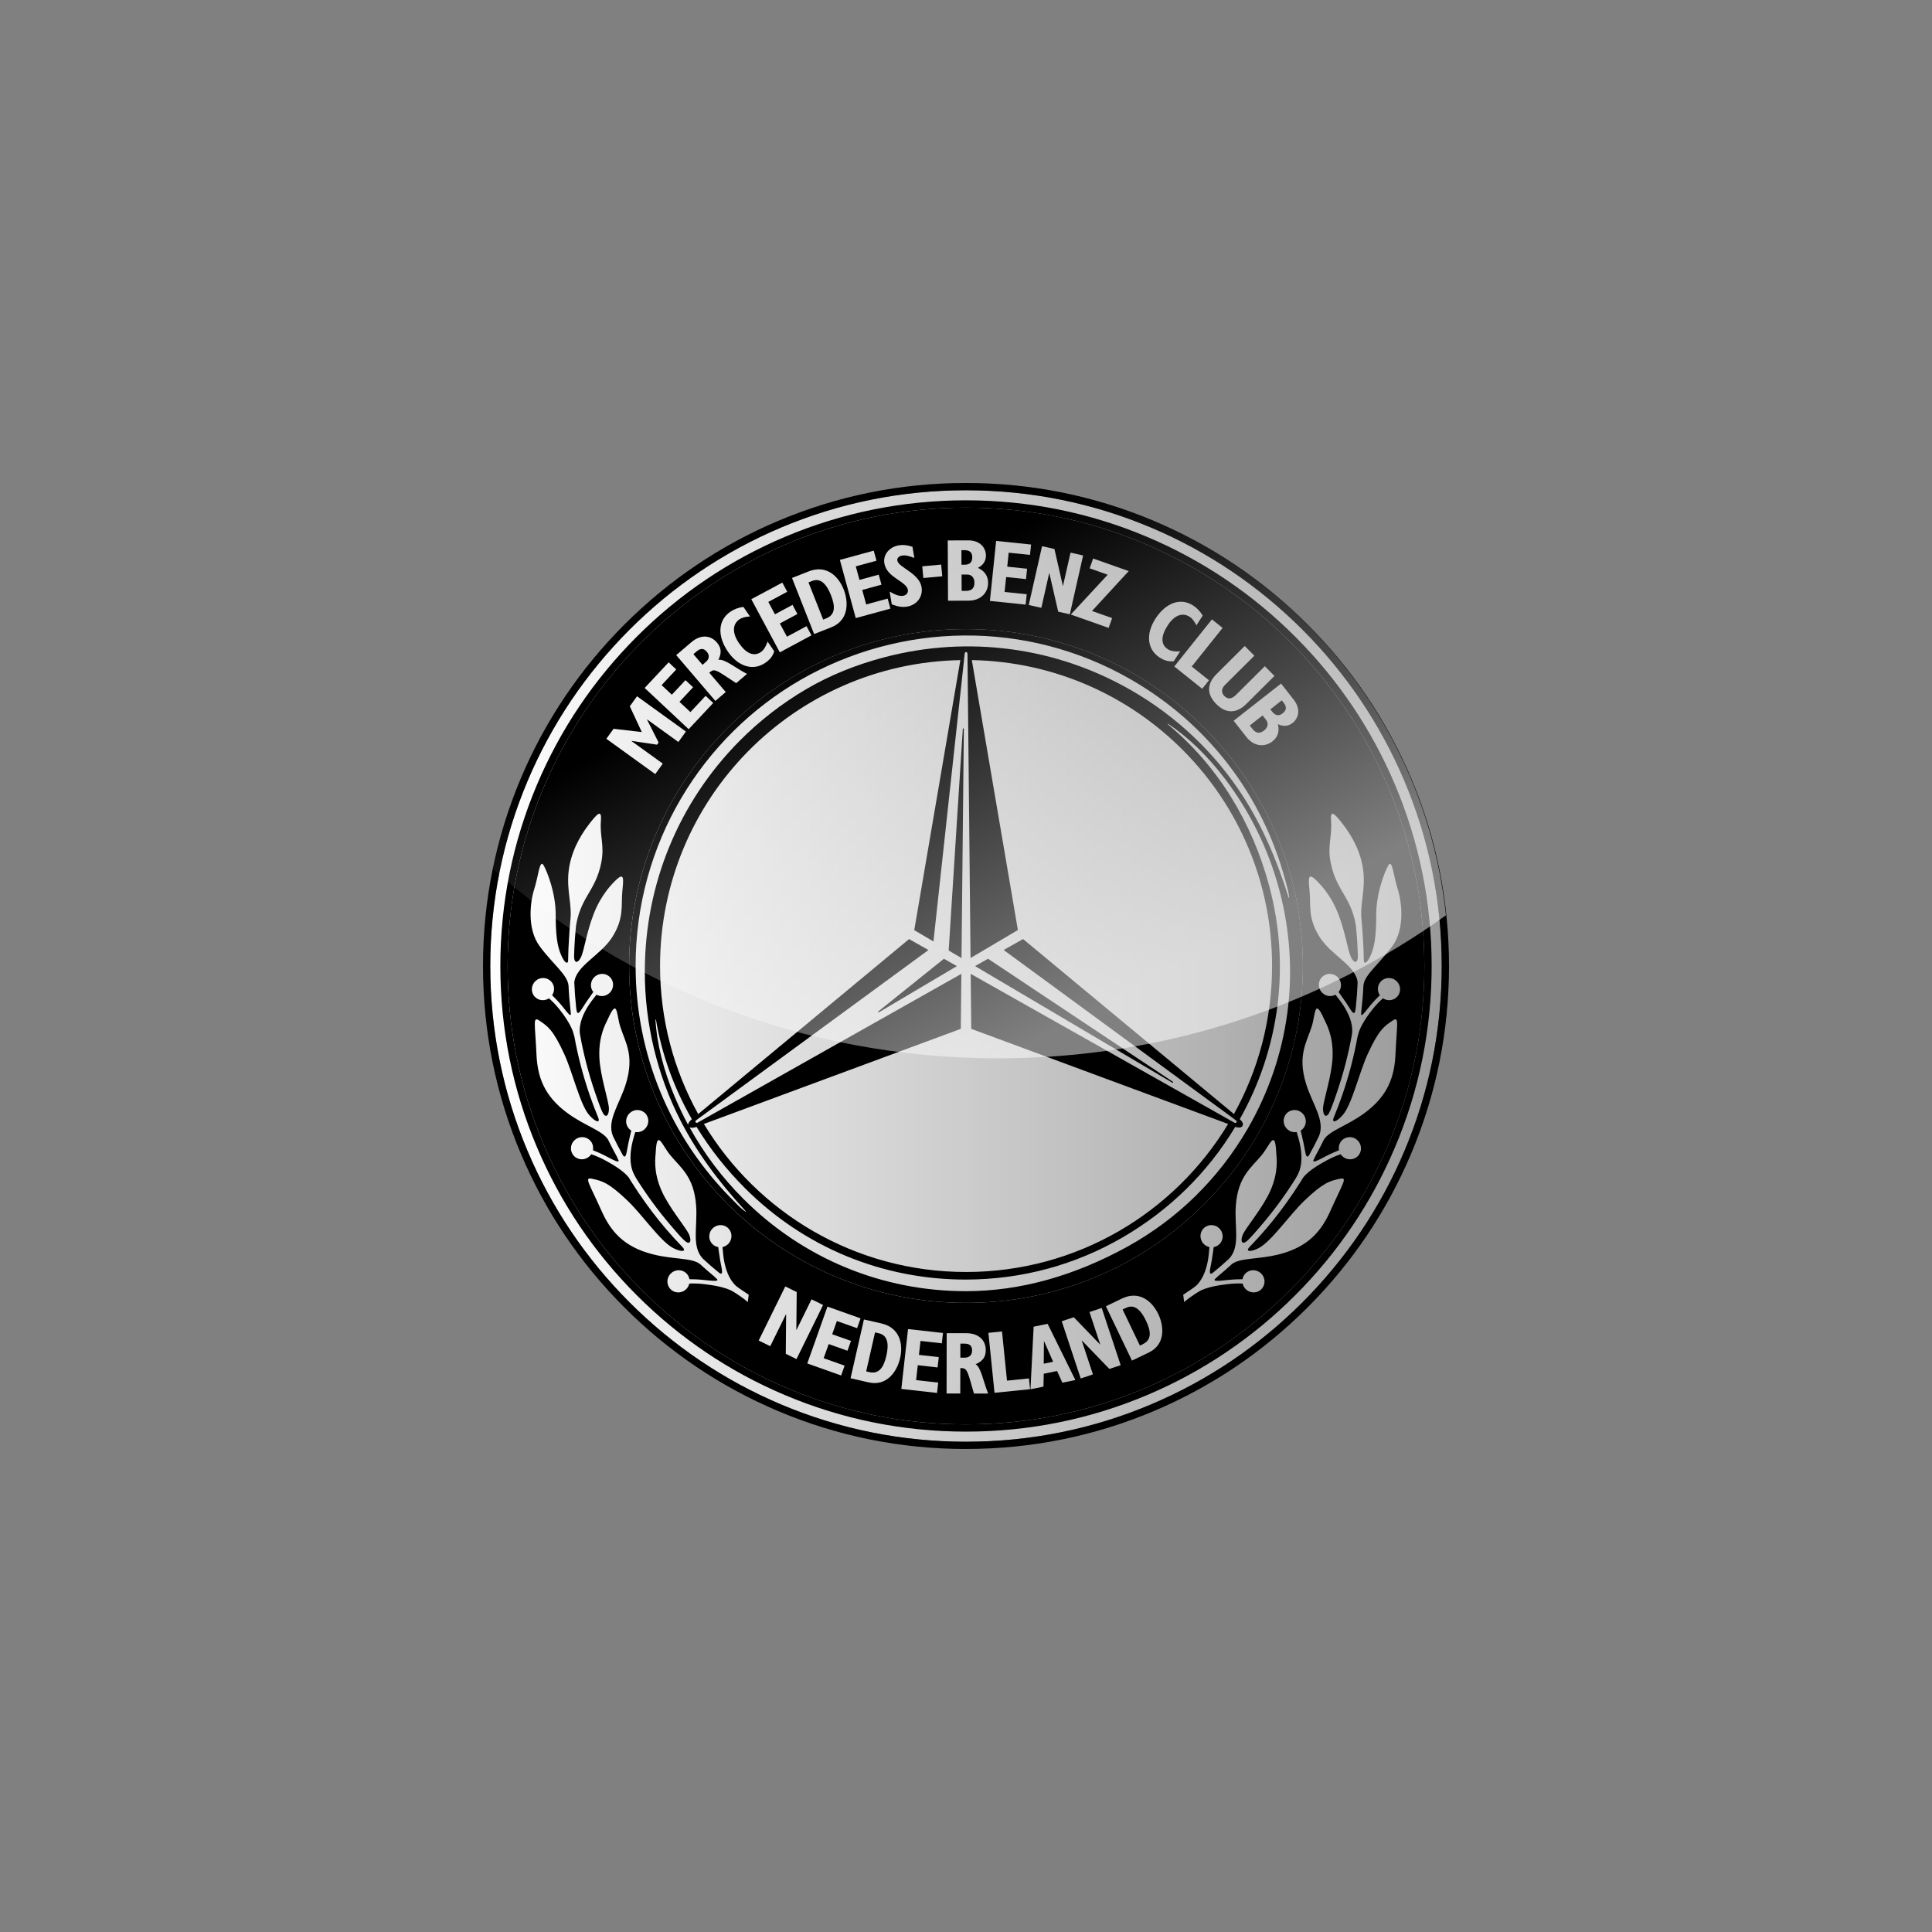 <svg width="400" height="400" viewBox="0 0 400 400" fill="none" xmlns="http://www.w3.org/2000/svg">
<rect x="0" y="0" width="400" height="400" fill="#808080" stroke="none"/>
<path d="M200 298.495C254.397 298.495 298.495 254.397 298.495 200C298.495 145.603 254.397 101.505 200 101.505C145.603 101.505 101.505 145.603 101.505 200C101.505 254.397 145.603 298.495 200 298.495Z" fill="white"/>
<path d="M200 299.994C213.5 299.994 226.593 297.348 238.923 292.133C250.829 287.094 261.524 279.886 270.708 270.702C279.892 261.518 287.1 250.823 292.139 238.917C297.354 226.587 300 213.494 300 199.994C300 186.495 297.354 173.401 292.139 161.071C287.1 149.165 279.892 138.47 270.708 129.286C261.524 120.102 250.829 112.894 238.923 107.855C226.593 102.646 213.5 100 200 100C186.5 100 173.407 102.646 161.077 107.861C149.171 112.9 138.476 120.108 129.292 129.292C120.108 138.476 112.9 149.171 107.861 161.077C102.646 173.401 100 186.5 100 200C100 213.5 102.646 226.593 107.861 238.923C112.9 250.829 120.108 261.524 129.292 270.708C138.476 279.892 149.171 287.1 161.077 292.139C173.407 297.354 186.5 300 200 300V299.994ZM101.505 200C101.505 186.7 104.11 173.806 109.243 161.659C114.205 149.929 121.308 139.399 130.35 130.35C139.399 121.302 149.929 114.205 161.659 109.243C173.801 104.104 186.7 101.505 200 101.505C213.3 101.505 226.194 104.11 238.341 109.243C250.071 114.205 260.601 121.308 269.65 130.35C278.698 139.399 285.795 149.929 290.757 161.659C295.896 173.801 298.495 186.7 298.495 200C298.495 213.3 295.89 226.194 290.757 238.341C285.795 250.071 278.692 260.601 269.65 269.65C260.601 278.698 250.071 285.795 238.341 290.757C226.199 295.896 213.3 298.495 200 298.495C186.7 298.495 173.806 295.89 161.659 290.757C149.929 285.795 139.399 278.692 130.35 269.65C121.302 260.601 114.205 250.071 109.243 238.341C104.104 226.199 101.505 213.3 101.505 200Z" fill="black"/>
<path d="M200 296.402C213.012 296.402 225.641 293.85 237.524 288.823C249.006 283.966 259.313 277.017 268.168 268.162C277.023 259.307 283.972 249 288.829 237.518C293.856 225.629 296.408 213.006 296.408 199.994C296.408 186.983 293.856 174.353 288.829 162.471C283.972 150.988 277.023 140.681 268.168 131.826C259.313 122.972 249.006 116.022 237.524 111.165C225.641 106.138 213.012 103.587 200 103.587C186.988 103.587 174.359 106.138 162.476 111.165C150.994 116.022 140.687 122.972 131.832 131.826C122.977 140.681 116.028 150.988 111.171 162.471C106.144 174.359 103.592 186.983 103.592 199.994C103.592 213.006 106.144 225.635 111.171 237.518C116.028 249 122.977 259.307 131.832 268.162C140.687 277.017 150.994 283.966 162.476 288.823C174.365 293.85 186.988 296.402 200 296.402ZM105.098 200C105.098 187.188 107.608 174.759 112.553 163.059C117.333 151.758 124.177 141.61 132.89 132.89C141.604 124.177 151.758 117.333 163.059 112.553C174.759 107.602 187.188 105.098 200 105.098C212.812 105.098 225.241 107.608 236.941 112.553C248.242 117.333 258.39 124.177 267.11 132.89C275.823 141.604 282.667 151.758 287.447 163.059C292.398 174.759 294.902 187.188 294.902 200C294.902 212.812 292.392 225.241 287.447 236.941C282.667 248.242 275.823 258.39 267.11 267.11C258.39 275.823 248.242 282.667 236.941 287.447C225.241 292.398 212.812 294.902 200 294.902C187.188 294.902 174.759 292.392 163.059 287.447C151.758 282.667 141.61 275.823 132.89 267.11C124.177 258.396 117.333 248.242 112.553 236.941C107.602 225.241 105.098 212.812 105.098 200Z" fill="black"/>
<path d="M287.441 163.059C282.661 151.758 275.817 141.61 267.104 132.89C258.384 124.177 248.236 117.333 236.936 112.553C225.235 107.602 212.806 105.098 199.994 105.098C187.183 105.098 174.753 107.608 163.053 112.553C151.752 117.333 141.604 124.177 132.885 132.89C124.171 141.604 117.327 151.758 112.547 163.059C107.596 174.759 105.092 187.188 105.092 200C105.092 212.812 107.602 225.241 112.547 236.941C117.327 248.242 124.171 258.39 132.885 267.11C141.598 275.823 151.752 282.667 163.053 287.447C174.753 292.398 187.183 294.902 199.994 294.902C212.806 294.902 225.235 292.392 236.936 287.447C248.236 282.667 258.384 275.823 267.104 267.11C275.817 258.396 282.661 248.242 287.441 236.941C292.392 225.241 294.897 212.812 294.897 200C294.897 187.188 292.386 174.759 287.441 163.059ZM200 269.75C161.477 269.75 130.25 238.517 130.25 200C130.25 161.483 161.483 130.25 200 130.25C238.517 130.25 269.75 161.483 269.75 200C269.75 238.517 238.517 269.75 200 269.75Z" fill="black"/>
<path d="M125.535 152.963L127.034 150.888L132.879 151.564L130.392 146.231L131.891 144.156L142.01 151.458L140.452 153.622L133.978 148.948L133.955 148.977L136.359 153.734L136.036 154.18L130.768 153.398L130.744 153.428L137.218 158.102L135.66 160.266L125.541 152.963H125.535Z" fill="white"/>
<path d="M133.467 142.439L138.435 137.13L140.011 138.605L136.977 141.845L139.099 143.832L141.921 140.816L143.497 142.292L140.675 145.308L142.944 147.431L146.09 144.067L147.666 145.543L142.58 150.97L133.467 142.439Z" fill="white"/>
<path d="M140.011 135.63L143.109 132.984C145.055 131.321 147.101 131.473 148.43 133.026C149.341 134.096 149.453 135.178 148.73 136.612C149.982 136.359 152.128 138.2 154.657 139.528L152.417 141.439L150.382 140.099C148.03 138.552 147.748 138.505 146.843 139.276L150.259 143.28L148.107 145.12L139.999 135.63H140.011ZM146.131 137.059C146.854 136.442 146.966 135.671 146.325 134.925C145.684 134.172 145.008 134.202 144.214 134.878L143.562 135.436L145.449 137.647L146.131 137.065V137.059Z" fill="white"/>
<path d="M160.301 134.837C159.978 135.854 159.407 136.577 158.425 137.247C155.968 138.929 152.863 138.076 150.7 134.907C148.471 131.65 148.665 128.398 151.199 126.664C151.999 126.117 152.934 125.77 153.916 125.653L155.268 127.628C154.216 127.705 153.604 127.881 153.093 128.228C151.752 129.145 151.452 130.88 152.993 133.143C154.486 135.33 156.085 135.989 157.532 135.001C158.137 134.59 158.602 133.784 158.925 132.832L160.295 134.837H160.301Z" fill="white"/>
<path d="M155.562 124.053L161.971 120.62L162.988 122.519L159.072 124.618L160.442 127.181L164.082 125.229L165.099 127.128L161.459 129.08L162.929 131.82L166.986 129.645L168.003 131.544L161.448 135.06L155.55 124.059L155.562 124.053Z" fill="white"/>
<path d="M163.976 119.661L167.409 118.309C171.049 116.874 173.565 119.22 174.677 122.043C175.729 124.712 175.711 128.451 172.125 129.868L168.556 131.274L163.976 119.661ZM171.049 128.034C172.954 127.281 172.966 125.57 172.048 123.242C171.184 121.049 169.967 119.567 168.15 120.279L167.386 120.579L170.426 128.281L171.055 128.034H171.049Z" fill="white"/>
<path d="M173.883 115.922L180.897 114.005L181.468 116.087L177.181 117.257L177.946 120.061L181.932 118.973L182.502 121.055L178.516 122.143L179.333 125.141L183.778 123.93L184.349 126.011L177.175 127.969L173.889 115.928L173.883 115.922Z" fill="white"/>
<path d="M184.19 122.484C185.519 123.242 186.265 123.471 187 123.348C187.665 123.236 188.064 122.725 187.964 122.131C187.665 120.326 183.596 119.62 183.096 116.627C182.802 114.864 184.102 113.235 186.107 112.9C186.988 112.753 187.876 112.847 188.917 113.206L189.305 115.51C187.964 115.028 187.388 114.922 186.777 115.022C186.112 115.134 185.701 115.557 185.783 116.057C186.03 117.515 190.31 118.632 190.798 121.555C191.128 123.518 189.84 125.253 187.806 125.594C186.853 125.753 185.901 125.617 184.631 125.123L184.19 122.472V122.484Z" fill="white"/>
<path d="M190.945 117.251L194.861 116.892L195.085 119.314L191.169 119.673L190.945 117.251Z" fill="white"/>
<path d="M196.219 111.894L200.441 111.877C202.999 111.865 204.122 113.488 204.127 115.022C204.127 116.139 203.551 117.033 202.458 117.568C203.851 118.203 204.568 119.238 204.574 120.667C204.586 122.66 203.11 124.347 200.535 124.359L196.278 124.377L196.219 111.894ZM200.018 122.331C201.241 122.331 201.752 121.702 201.746 120.643C201.746 119.767 201.317 118.944 200.182 118.95H199.083L199.1 122.337H200.012L200.018 122.331ZM199.677 116.921C200.753 116.921 201.299 116.422 201.294 115.399C201.294 114.393 200.776 113.905 199.659 113.905H199.053L199.065 116.921H199.677Z" fill="white"/>
<path d="M206.238 111.988L213.476 112.741L213.253 114.887L208.837 114.429L208.537 117.321L212.647 117.75L212.424 119.897L208.314 119.467L207.99 122.56L212.571 123.036L212.347 125.182L204.951 124.412L206.238 111.994V111.988Z" fill="white"/>
<path d="M215.74 113.082L218.309 113.664L220.049 121.29H220.085L221.643 114.417L224.247 115.005L221.496 127.181L219.091 126.64L217.257 118.674H217.221L215.599 125.847L212.994 125.259L215.746 113.082H215.74Z" fill="white"/>
<path d="M229.339 118.991L225.6 117.668L226.317 115.634L233.69 118.238L226.082 126.499L230.25 127.969L229.533 130.004L221.696 127.234L229.339 118.985V118.991Z" fill="white"/>
<path d="M243.015 136.912C241.951 137.006 241.069 136.765 240.069 136.118C237.565 134.501 237.141 131.315 239.223 128.093C241.363 124.777 244.432 123.689 247.013 125.353C247.825 125.876 248.512 126.599 249 127.464L247.701 129.474C247.219 128.534 246.825 128.04 246.302 127.699C244.938 126.817 243.221 127.211 241.739 129.516C240.299 131.744 240.316 133.472 241.792 134.419C242.404 134.813 243.333 134.931 244.332 134.86L243.015 136.9V136.912Z" fill="white"/>
<path d="M250.917 128.234L253.128 130.004L246.737 137.994L250.306 140.845L248.901 142.603L243.121 137.982L250.917 128.24V128.234Z" fill="white"/>
<path d="M259.701 135.76L253.61 141.816C252.91 142.509 252.781 143.391 253.487 144.103C254.257 144.879 255.074 144.691 255.88 143.891L261.865 137.935L263.864 139.946L258.049 145.731C256.109 147.666 253.91 147.866 251.823 145.767C249.994 143.926 249.665 141.757 251.864 139.564L257.708 133.749L259.707 135.76H259.701Z" fill="white"/>
<path d="M265.228 141.522L267.833 144.844C269.414 146.854 268.821 148.736 267.615 149.682C266.739 150.37 265.675 150.464 264.581 149.929C264.934 151.417 264.558 152.622 263.435 153.498C261.871 154.727 259.631 154.604 258.043 152.575L255.415 149.224L265.234 141.522H265.228ZM259.313 150.923C260.072 151.887 260.871 151.905 261.706 151.252C262.394 150.711 262.782 149.871 262.083 148.983L261.406 148.119L258.749 150.206L259.313 150.923ZM263.382 147.337C264.046 148.183 264.775 148.313 265.581 147.678C266.369 147.054 266.445 146.349 265.757 145.473L265.387 144.996L263.017 146.86L263.388 147.337H263.382Z" fill="white"/>
<path d="M162.588 266.345L164.952 267.504L164.875 275.323L164.911 275.341L168.021 269.009L170.414 270.185L164.905 281.385L162.688 280.297L162.759 272.125L162.723 272.107L159.472 278.716L157.079 277.54L162.588 266.339V266.345Z" fill="white"/>
<path d="M171.319 270.52L178.175 272.954L177.452 274.988L173.266 273.501L172.295 276.241L176.188 277.622L175.464 279.657L171.572 278.275L170.532 281.203L174.871 282.743L174.147 284.778L167.139 282.291L171.313 270.526L171.319 270.52Z" fill="white"/>
<path d="M178.869 273.183L182.467 274C186.283 274.871 187.036 278.228 186.359 281.185C185.724 283.984 183.596 287.059 179.839 286.206L176.099 285.354L178.869 273.183ZM179.986 284.084C181.979 284.537 182.955 283.131 183.514 280.686C184.037 278.387 183.872 276.476 181.967 276.041L181.168 275.858L179.333 283.931L179.992 284.078L179.986 284.084Z" fill="white"/>
<path d="M188.012 275.17L195.238 275.982L194.996 278.122L190.581 277.628L190.258 280.515L194.361 280.974L194.12 283.114L190.016 282.655L189.67 285.742L194.244 286.254L194.003 288.394L186.612 287.565L188 275.159L188.012 275.17Z" fill="white"/>
<path d="M196.002 276.023H200.076C202.634 276.035 204.092 277.481 204.092 279.527C204.092 280.932 203.469 281.826 201.987 282.449C203.099 283.073 203.534 285.871 204.586 288.523H201.646L200.976 286.177C200.194 283.472 200.012 283.249 198.824 283.249L198.812 288.511H195.978L196.002 276.023ZM199.718 281.091C200.67 281.091 201.252 280.586 201.258 279.598C201.258 278.61 200.729 278.187 199.688 278.187H198.83V281.091H199.724H199.718Z" fill="white"/>
<path d="M204.639 275.952L207.455 275.664L208.49 285.848L213.035 285.383L213.264 287.618L205.903 288.364L204.639 275.947V275.952Z" fill="white"/>
<path d="M214.017 274.677L216.898 274.083L222.642 285.718L219.955 286.271L218.856 283.849L216.098 284.419L216.034 287.083L213.347 287.635L214.005 274.677H214.017ZM218.039 281.944L216.175 277.699H216.139L216.092 282.344L218.044 281.938L218.039 281.944Z" fill="white"/>
<path d="M219.82 273.548L222.319 272.719L227.752 278.351L227.787 278.34L225.564 271.643L228.099 270.802L232.026 282.649L229.686 283.425L224 277.552L223.965 277.563L226.282 284.554L223.748 285.395L219.82 273.548Z" fill="white"/>
<path d="M228.957 270.449L232.285 268.85C235.813 267.157 238.488 269.32 239.805 272.054C241.045 274.641 241.298 278.375 237.817 280.039L234.36 281.697L228.963 270.443L228.957 270.449ZM236.612 278.293C238.458 277.405 238.347 275.7 237.265 273.442C236.248 271.313 234.925 269.92 233.167 270.767L232.426 271.119L236.007 278.587L236.618 278.293H236.612Z" fill="white"/>
<path d="M199.447 150.8C199.389 150.8 199.341 150.847 199.341 150.905L196.413 196.79L199.071 198.36L199.553 150.905C199.553 150.847 199.506 150.8 199.447 150.8Z" fill="black"/>
<path d="M242.839 223.977L204.563 198.501L201.87 200.018L242.727 224.165C242.78 224.194 242.845 224.177 242.874 224.124C242.903 224.071 242.886 224.006 242.833 223.977H242.839Z" fill="black"/>
<path d="M195.432 198.501L181.838 209.407C181.785 209.437 181.767 209.501 181.797 209.554C181.826 209.607 181.891 209.625 181.944 209.595L198.119 200.024L195.426 198.507L195.432 198.501Z" fill="black"/>
<path d="M200 130.245C161.477 130.245 130.25 161.477 130.25 199.994C130.25 238.511 161.483 269.744 200 269.744C238.517 269.744 269.75 238.511 269.75 199.994C269.75 161.477 238.517 130.245 200 130.245ZM154.345 250.864C153.434 250.206 152.799 249.559 152.123 248.865L151.646 248.383C138.717 235.454 131.597 218.262 131.597 199.971C131.597 193.774 132.426 187.629 134.06 181.703C135.648 175.952 137.988 170.432 141.022 165.281C147.025 155.086 155.597 146.596 165.81 140.728C176.047 134.848 187.694 131.685 199.488 131.573C205.462 131.515 211.412 132.244 217.174 133.737C223.119 135.278 228.851 137.623 234.219 140.722C250.059 149.865 261.383 164.628 266.116 182.291L266.298 182.949C266.557 183.878 266.804 184.754 266.916 185.871L266.816 185.889C264.24 177.611 261.136 170.726 257.338 164.834C251.552 155.874 243.562 148.295 234.225 142.927C218.632 133.955 200.494 131.52 183.155 136.065C177.211 137.623 171.749 139.846 166.933 142.674C161.877 145.637 157.226 149.253 153.099 153.416C140.487 166.157 133.531 183.084 133.502 201.076C133.484 211.847 136.048 222.56 140.916 232.05C144.115 238.282 148.53 244.414 154.41 250.782L154.345 250.853V250.864ZM255.062 231.35L255.891 231.956C256.027 232.032 256.085 232.238 256.009 232.373C255.932 232.508 255.715 232.52 255.58 232.444L200.97 201.623L201.088 213.012L254.274 232.702C243.18 251.07 223.03 263.353 200.006 263.353C176.981 263.353 156.832 251.07 145.737 232.702L198.924 213.012L199.042 201.623L145.29 231.944L144.45 232.42C144.314 232.496 144.085 232.491 144.009 232.349C143.932 232.214 144.003 232.008 144.138 231.932L192.233 196.69L188.211 194.426L144.556 230.656C139.523 221.572 136.659 211.124 136.659 200.006C136.659 165.416 164.387 137.306 198.83 136.671L189.287 192.574L193.262 194.92L199.588 136.653L199.73 135.33C199.73 135.172 199.859 134.995 200.018 134.995C200.176 134.995 200.306 135.201 200.306 135.36L200.941 198.348L210.742 192.556L201.205 136.665C235.642 137.3 263.37 165.41 263.37 200C263.37 211.118 260.501 221.566 255.474 230.65L211.818 194.42L207.796 196.684L255.08 231.35H255.062ZM142.456 232.879C141.457 231.009 140.481 228.957 139.681 227.058C137.353 221.519 135.977 216.004 135.707 211.107L135.807 211.095C136.994 218.238 139.505 225.218 143.238 231.72C142.739 232.138 142.48 232.549 142.451 232.873L142.456 232.879ZM247.513 247.625C243.35 251.705 238.647 255.209 233.531 258.043C222.436 264.187 211.171 267.309 200.059 267.327C182.649 267.351 166.251 260.566 153.898 248.207C149.506 243.815 145.761 238.841 142.768 233.408C143.056 233.543 143.544 233.537 144.214 233.308C147.025 237.906 150.382 242.139 154.263 246.02C166.48 258.237 182.732 264.952 200.018 264.922C205.75 264.911 211.436 264.158 216.916 262.671C222.348 261.201 227.575 259.013 232.455 256.174C237.224 253.398 241.61 250.071 245.49 246.278C249.447 242.409 252.899 238.047 255.744 233.308C255.78 233.32 256.903 233.719 257.255 233.102C257.614 232.479 256.697 231.726 256.685 231.714C260.818 224.365 263.435 216.445 264.481 208.196C265.534 199.906 264.952 191.557 262.765 183.378C260.983 176.74 258.308 170.526 254.809 164.911C251.223 159.16 246.831 154.122 241.751 149.935L241.81 149.853C245.914 152.534 250.006 156.485 253.634 161.265C258.843 168.127 262.612 175.829 264.84 184.149C269.361 201.029 267.045 218.621 258.32 233.684C255.345 238.817 251.711 243.503 247.519 247.613L247.513 247.625Z" fill="black"/>
<path d="M129.692 244.497C129.692 244.497 129.704 244.514 129.71 244.52C129.704 244.508 129.698 244.503 129.692 244.491V244.497Z" fill="white"/>
<path d="M152.399 266.251C150.864 264.84 150.223 262.665 149.912 261.024C149.759 260.219 149.647 258.943 149.588 258.19C150.247 258.049 150.847 257.626 151.182 256.973C151.77 255.838 151.335 254.457 150.212 253.886C149.089 253.316 147.701 253.775 147.107 254.909C146.519 256.044 146.954 257.426 148.077 257.99C148.277 258.09 148.489 258.161 148.706 258.196C148.795 258.872 148.942 259.942 149.118 261.012C149.383 262.629 149.918 264.187 148.918 263.552C147.766 262.612 146.643 261.636 145.543 260.624C143.121 258.102 144.444 254.01 144.126 249.63C143.679 243.527 140.898 241.763 138.717 239.093C137.065 237.071 136.007 233.637 135.76 238.594C135.713 239.511 135.166 242.409 136.959 246.502C138.541 250.112 142.086 254.174 142.698 255.662C143.28 257.085 142.78 257.92 141.58 256.714C141.181 256.332 140.834 256.003 138.829 253.657C136.189 250.57 133.813 247.319 131.697 243.926C131.438 243.468 131.238 243.091 131.191 242.956C130.28 241.075 130.486 238.799 130.791 237.153C130.944 236.342 131.303 235.107 131.52 234.378C132.185 234.484 132.89 234.302 133.437 233.819C134.396 232.967 134.496 231.515 133.661 230.574C132.826 229.633 131.373 229.557 130.421 230.409C129.463 231.256 129.363 232.714 130.198 233.655C130.35 233.825 130.515 233.966 130.703 234.078C130.539 234.742 130.286 235.807 130.062 236.865C129.721 238.476 129.645 240.128 128.957 239.176C128.234 237.876 127.546 236.553 126.899 235.207C125.576 231.961 128.287 228.604 129.586 224.377C131.391 218.491 129.457 215.822 128.41 212.529C127.616 210.031 127.881 206.426 125.853 210.983C125.476 211.83 123.912 214.346 124.089 218.838C124.242 222.795 126.047 227.899 126.07 229.516C126.094 231.062 125.323 231.667 124.653 230.098C124.418 229.592 124.218 229.163 123.213 226.229C121.837 222.225 120.79 218.156 120.061 214.046C119.791 211.83 120.902 209.637 121.86 208.143C122.284 207.485 123.019 206.544 123.501 205.938C124.053 206.244 124.73 206.321 125.382 206.085C126.582 205.656 127.222 204.339 126.817 203.146C126.405 201.952 125.1 201.335 123.901 201.764C122.701 202.193 122.06 203.51 122.466 204.704C122.554 204.956 122.683 205.186 122.842 205.38C122.442 205.944 121.86 206.762 121.296 207.591C120.296 209.078 119.567 210.73 119.344 208.984C119.332 208.896 119.32 208.819 119.303 208.743C119.109 206.985 118.979 205.221 118.903 203.451C119.156 199.982 124.336 197.825 126.74 194.05C129.269 190.087 128.569 187.418 128.845 184.607C129.098 182.02 129.28 180.533 127.575 182.167C126.905 182.808 124.488 185.095 122.877 189.323C121.455 193.05 120.99 196.46 120.373 197.972C119.797 199.383 118.891 199.653 118.856 198.054C118.885 196.772 118.95 195.484 119.038 194.197C119.097 193.38 119.167 192.562 119.25 191.745C119.661 189.146 120.502 187.318 121.478 185.642C122.701 183.543 123.895 181.667 124.494 178.557C125.188 174.982 124.153 173.224 124.412 169.944C124.6 167.515 123.736 168.321 121.872 170.755C120.008 173.189 118.139 176.546 117.715 180.503C117.292 184.46 118.503 187.353 118.074 190.669C117.95 191.786 117.897 193.009 117.821 194.132C117.709 195.702 117.645 197.272 117.621 198.842V198.901C117.598 199.559 116.968 199.647 116.116 197.589C115.322 195.667 115.063 193.462 115.052 189.334C115.04 184.837 113.3 180.503 112.588 179.222C111.718 177.64 111.489 181.379 110.619 184.049C109.784 186.624 109.037 192.227 111.718 195.89C114.405 199.565 117.568 201.864 117.703 204.086V203.951C117.786 205.786 117.939 207.614 118.15 209.431C118.15 209.507 118.156 209.584 118.168 209.666C118.338 210.948 117.339 209.431 116.234 208.114C115.51 207.25 114.805 206.532 114.305 206.05C114.699 205.468 114.834 204.715 114.587 204.004C114.176 202.81 112.87 202.193 111.671 202.622C110.472 203.051 109.831 204.369 110.236 205.562C110.648 206.756 111.953 207.373 113.153 206.944C113.335 206.879 113.5 206.791 113.658 206.691C114.105 207.079 114.94 207.861 115.722 208.837C116.745 210.119 118.409 212.429 118.791 214.17C118.826 214.329 118.868 214.481 118.921 214.623C119.655 218.679 120.708 222.689 122.06 226.646C122.601 228.216 123.183 229.757 123.812 231.279L123.759 231.162C124.471 232.714 123.266 232.338 121.978 230.85C120.079 228.663 118.556 222.019 116.851 218.291C114.546 213.253 113.441 212.488 111.642 211.289C110.242 210.36 110.789 211.953 111.065 218.215C111.265 222.789 112.529 226.864 117.592 230.533C121.19 233.137 124.8 234.113 125.911 235.977C125.97 236.101 126.035 236.224 126.094 236.348C126.623 237.424 127.175 238.488 127.752 239.534C127.793 239.681 127.857 239.828 127.94 239.969C128.581 241.081 126.911 240.122 125.382 239.329C124.359 238.799 123.413 238.4 122.754 238.141C122.889 237.465 122.725 236.742 122.237 236.189C121.402 235.248 119.949 235.172 118.997 236.018C118.039 236.871 117.939 238.323 118.774 239.264C119.608 240.205 121.055 240.281 122.013 239.434C122.166 239.299 122.295 239.14 122.407 238.976C122.96 239.158 124.053 239.564 125.176 240.175C126.617 240.963 129.098 242.339 130.221 243.856C130.292 243.95 130.456 244.25 130.591 244.473C130.597 244.485 130.603 244.491 130.609 244.503C130.644 244.561 130.674 244.614 130.703 244.655C130.738 244.702 130.774 244.755 130.803 244.808C131.079 245.243 131.368 245.673 131.65 246.108C131.767 246.29 131.885 246.466 131.997 246.637C132.067 246.749 132.144 246.86 132.214 246.96C133.955 249.547 135.842 252.058 137.9 254.463C138.976 255.721 140.087 256.932 141.228 258.114L141.134 258.026C142.362 259.202 141.098 259.29 139.352 258.384C136.777 257.05 132.932 251.458 129.974 248.63C125.982 244.808 124.665 244.497 122.542 244.044C120.896 243.691 121.984 244.967 124.524 250.658C126.376 254.815 129.045 258.131 135.125 259.684C139.446 260.789 143.186 260.377 144.908 261.694C145.008 261.789 145.114 261.877 145.214 261.971C146.102 262.776 147.007 263.558 147.925 264.317C148.019 264.434 148.13 264.552 148.26 264.652C149.265 265.446 147.354 265.169 145.631 264.993C144.479 264.875 143.444 264.846 142.739 264.846C142.621 264.17 142.204 263.564 141.545 263.229C140.422 262.659 139.035 263.117 138.441 264.252C137.853 265.387 138.288 266.769 139.411 267.339C140.534 267.909 141.921 267.451 142.509 266.316C142.603 266.134 142.668 265.945 142.715 265.751C143.297 265.722 144.473 265.693 145.749 265.857C147.384 266.063 150.218 266.433 151.817 267.433C151.952 267.515 152.222 267.668 152.428 267.803C153.169 268.285 154.186 269.009 154.821 269.579L155.015 268.062C154.133 267.474 152.628 266.48 152.411 266.245L152.399 266.251Z" fill="white"/>
<path d="M247.589 266.251C249.124 264.84 249.765 262.665 250.076 261.024C250.229 260.219 250.341 258.943 250.4 258.19C249.741 258.049 249.142 257.626 248.806 256.973C248.218 255.838 248.654 254.457 249.777 253.886C250.9 253.316 252.287 253.775 252.881 254.909C253.469 256.044 253.034 257.426 251.911 257.99C251.711 258.09 251.499 258.161 251.282 258.196C251.194 258.872 251.047 259.942 250.87 261.012C250.606 262.629 250.071 264.187 251.07 263.552C252.222 262.612 253.345 261.636 254.445 260.624C256.867 258.102 255.544 254.01 255.862 249.63C256.309 243.527 259.09 241.763 261.271 239.093C262.923 237.071 263.982 233.637 264.229 238.594C264.276 239.511 264.822 242.409 263.029 246.502C261.448 250.112 257.902 254.174 257.291 255.662C256.709 257.085 257.208 257.92 258.408 256.714C258.808 256.332 259.155 256.003 261.159 253.657C263.799 250.57 266.175 247.319 268.291 243.926C268.55 243.468 268.75 243.091 268.797 242.956C269.708 241.075 269.503 238.799 269.197 237.153C269.044 236.342 268.685 235.107 268.468 234.378C267.803 234.484 267.098 234.302 266.551 233.819C265.593 232.967 265.493 231.515 266.328 230.574C267.163 229.633 268.615 229.557 269.567 230.409C270.526 231.256 270.626 232.714 269.791 233.655C269.638 233.825 269.473 233.966 269.285 234.078C269.45 234.742 269.702 235.807 269.926 236.865C270.267 238.476 270.343 240.128 271.031 239.176C271.754 237.876 272.442 236.553 273.089 235.207C274.412 231.961 271.702 228.604 270.402 224.377C268.597 218.491 270.532 215.822 271.578 212.529C272.372 210.031 272.107 206.426 274.136 210.983C274.512 211.83 276.076 214.346 275.9 218.838C275.747 222.795 273.942 227.899 273.918 229.516C273.895 231.062 274.665 231.667 275.335 230.098C275.57 229.592 275.77 229.163 276.776 226.229C278.151 222.225 279.198 218.156 279.927 214.046C280.198 211.83 279.086 209.637 278.128 208.143C277.705 207.485 276.97 206.544 276.488 205.938C275.935 206.244 275.259 206.321 274.606 206.085C273.407 205.656 272.766 204.339 273.171 203.146C273.583 201.952 274.888 201.335 276.088 201.764C277.287 202.193 277.928 203.51 277.522 204.704C277.434 204.956 277.305 205.186 277.146 205.38C277.546 205.944 278.128 206.762 278.692 207.591C279.692 209.078 280.421 210.73 280.644 208.984C280.656 208.896 280.668 208.819 280.686 208.743C280.88 206.985 281.009 205.221 281.085 203.451C280.833 199.982 275.653 197.825 273.248 194.05C270.72 190.087 271.419 187.418 271.143 184.607C270.89 182.02 270.708 180.533 272.413 182.167C273.083 182.808 275.5 185.095 277.111 189.323C278.534 193.05 278.998 196.46 279.615 197.972C280.192 199.383 281.097 199.653 281.132 198.054C281.103 196.772 281.038 195.484 280.95 194.197C280.891 193.38 280.821 192.562 280.738 191.745C280.327 189.146 279.486 187.318 278.51 185.642C277.287 183.543 276.094 181.667 275.494 178.557C274.8 174.982 275.835 173.224 275.576 169.944C275.388 167.515 276.252 168.321 278.116 170.755C279.98 173.189 281.85 176.546 282.273 180.503C282.696 184.46 281.485 187.353 281.914 190.669C282.038 191.786 282.091 193.009 282.167 194.132C282.279 195.702 282.344 197.272 282.367 198.842V198.901C282.391 199.559 283.02 199.647 283.872 197.589C284.666 195.667 284.925 193.462 284.936 189.334C284.948 184.837 286.689 180.503 287.4 179.222C288.27 177.64 288.5 181.379 289.37 184.049C290.205 186.624 290.951 192.227 288.27 195.89C285.583 199.565 282.42 201.864 282.285 204.086V203.951C282.202 205.786 282.05 207.614 281.838 209.431C281.838 209.507 281.832 209.584 281.82 209.666C281.65 210.948 282.649 209.431 283.755 208.114C284.478 207.25 285.183 206.532 285.683 206.05C285.289 205.468 285.154 204.715 285.401 204.004C285.813 202.81 287.118 202.193 288.317 202.622C289.517 203.051 290.158 204.369 289.752 205.562C289.34 206.756 288.035 207.373 286.836 206.944C286.653 206.879 286.489 206.791 286.33 206.691C285.883 207.079 285.048 207.861 284.266 208.837C283.243 210.119 281.579 212.429 281.197 214.17C281.162 214.329 281.121 214.481 281.068 214.623C280.333 218.679 279.28 222.689 277.928 226.646C277.387 228.216 276.805 229.757 276.176 231.279L276.229 231.162C275.517 232.714 276.723 232.338 278.01 230.85C279.909 228.663 281.432 222.019 283.137 218.291C285.442 213.253 286.547 212.488 288.347 211.289C289.746 210.36 289.199 211.953 288.923 218.215C288.723 222.789 287.459 226.864 282.397 230.533C278.798 233.137 275.188 234.113 274.077 235.977C274.018 236.101 273.953 236.224 273.895 236.348C273.365 237.424 272.813 238.488 272.237 239.534C272.195 239.681 272.131 239.828 272.048 239.969C271.408 241.081 273.077 240.122 274.606 239.329C275.629 238.799 276.576 238.4 277.234 238.141C277.099 237.465 277.264 236.742 277.752 236.189C278.587 235.248 280.039 235.172 280.991 236.018C281.95 236.871 282.05 238.323 281.215 239.264C280.38 240.205 278.933 240.281 277.975 239.434C277.822 239.299 277.693 239.14 277.581 238.976C277.028 239.158 275.935 239.564 274.812 240.175C273.371 240.963 270.89 242.339 269.767 243.856C269.697 243.95 269.532 244.25 269.397 244.473C269.391 244.485 269.385 244.491 269.379 244.503C269.344 244.561 269.314 244.614 269.285 244.655C269.25 244.702 269.214 244.755 269.185 244.808C268.909 245.243 268.621 245.673 268.338 246.108C268.221 246.29 268.103 246.466 267.992 246.637C267.921 246.749 267.845 246.86 267.774 246.96C266.034 249.547 264.146 252.058 262.088 254.463C261.012 255.721 259.901 256.932 258.761 258.114L258.855 258.026C257.626 259.202 258.89 259.29 260.636 258.384C263.211 257.05 267.057 251.458 270.014 248.63C274.006 244.808 275.323 244.497 277.446 244.044C279.092 243.691 278.004 244.967 275.464 250.658C273.612 254.815 270.943 258.131 264.864 259.684C260.542 260.789 256.803 260.377 255.08 261.694C254.98 261.789 254.874 261.877 254.774 261.971C253.886 262.776 252.981 263.558 252.064 264.317C251.97 264.434 251.858 264.552 251.729 264.652C250.723 265.446 252.634 265.169 254.357 264.993C255.509 264.875 256.544 264.846 257.25 264.846C257.367 264.17 257.785 263.564 258.443 263.229C259.566 262.659 260.954 263.117 261.548 264.252C262.135 265.387 261.7 266.769 260.577 267.339C259.454 267.909 258.067 267.451 257.479 266.316C257.385 266.134 257.32 265.945 257.273 265.751C256.691 265.722 255.515 265.693 254.239 265.857C252.605 266.063 249.771 266.433 248.171 267.433C248.036 267.515 247.766 267.668 247.56 267.803C246.819 268.285 245.802 269.009 245.167 269.579L244.973 268.062C245.855 267.474 247.36 266.48 247.578 266.245L247.589 266.251Z" fill="white"/>
<path d="M299.906 199.953C299.906 255.155 255.155 299.906 199.953 299.906C144.75 299.906 100 255.155 100 199.953C100 144.75 144.75 100 199.953 100C255.155 100 299.906 144.75 299.906 199.953Z" fill="url(#paint0_linear_42_749)" fill-opacity="0.5"/>
<path d="M199.953 100C251.627 100 294.141 139.213 299.365 189.505C273.487 208.108 241.429 219.116 206.714 219.116C166.387 219.116 129.646 204.262 102.013 179.901C111.298 134.308 151.618 100 199.953 100Z" fill="url(#paint1_linear_42_749)" fill-opacity="0.5" style="mix-blend-mode:lighten"/>
<defs>
<linearGradient id="paint0_linear_42_749" x1="100" y1="200" x2="300" y2="200" gradientUnits="userSpaceOnUse">
<stop stop-opacity="0"/>
<stop offset="1" stop-opacity="0.8"/>
</linearGradient>
<linearGradient id="paint1_linear_42_749" x1="206.714" y1="219.116" x2="162.035" y2="135.528" gradientUnits="userSpaceOnUse">
<stop stop-color="white"/>
<stop offset="1" stop-color="white" stop-opacity="0"/>
</linearGradient>
</defs>
</svg>
